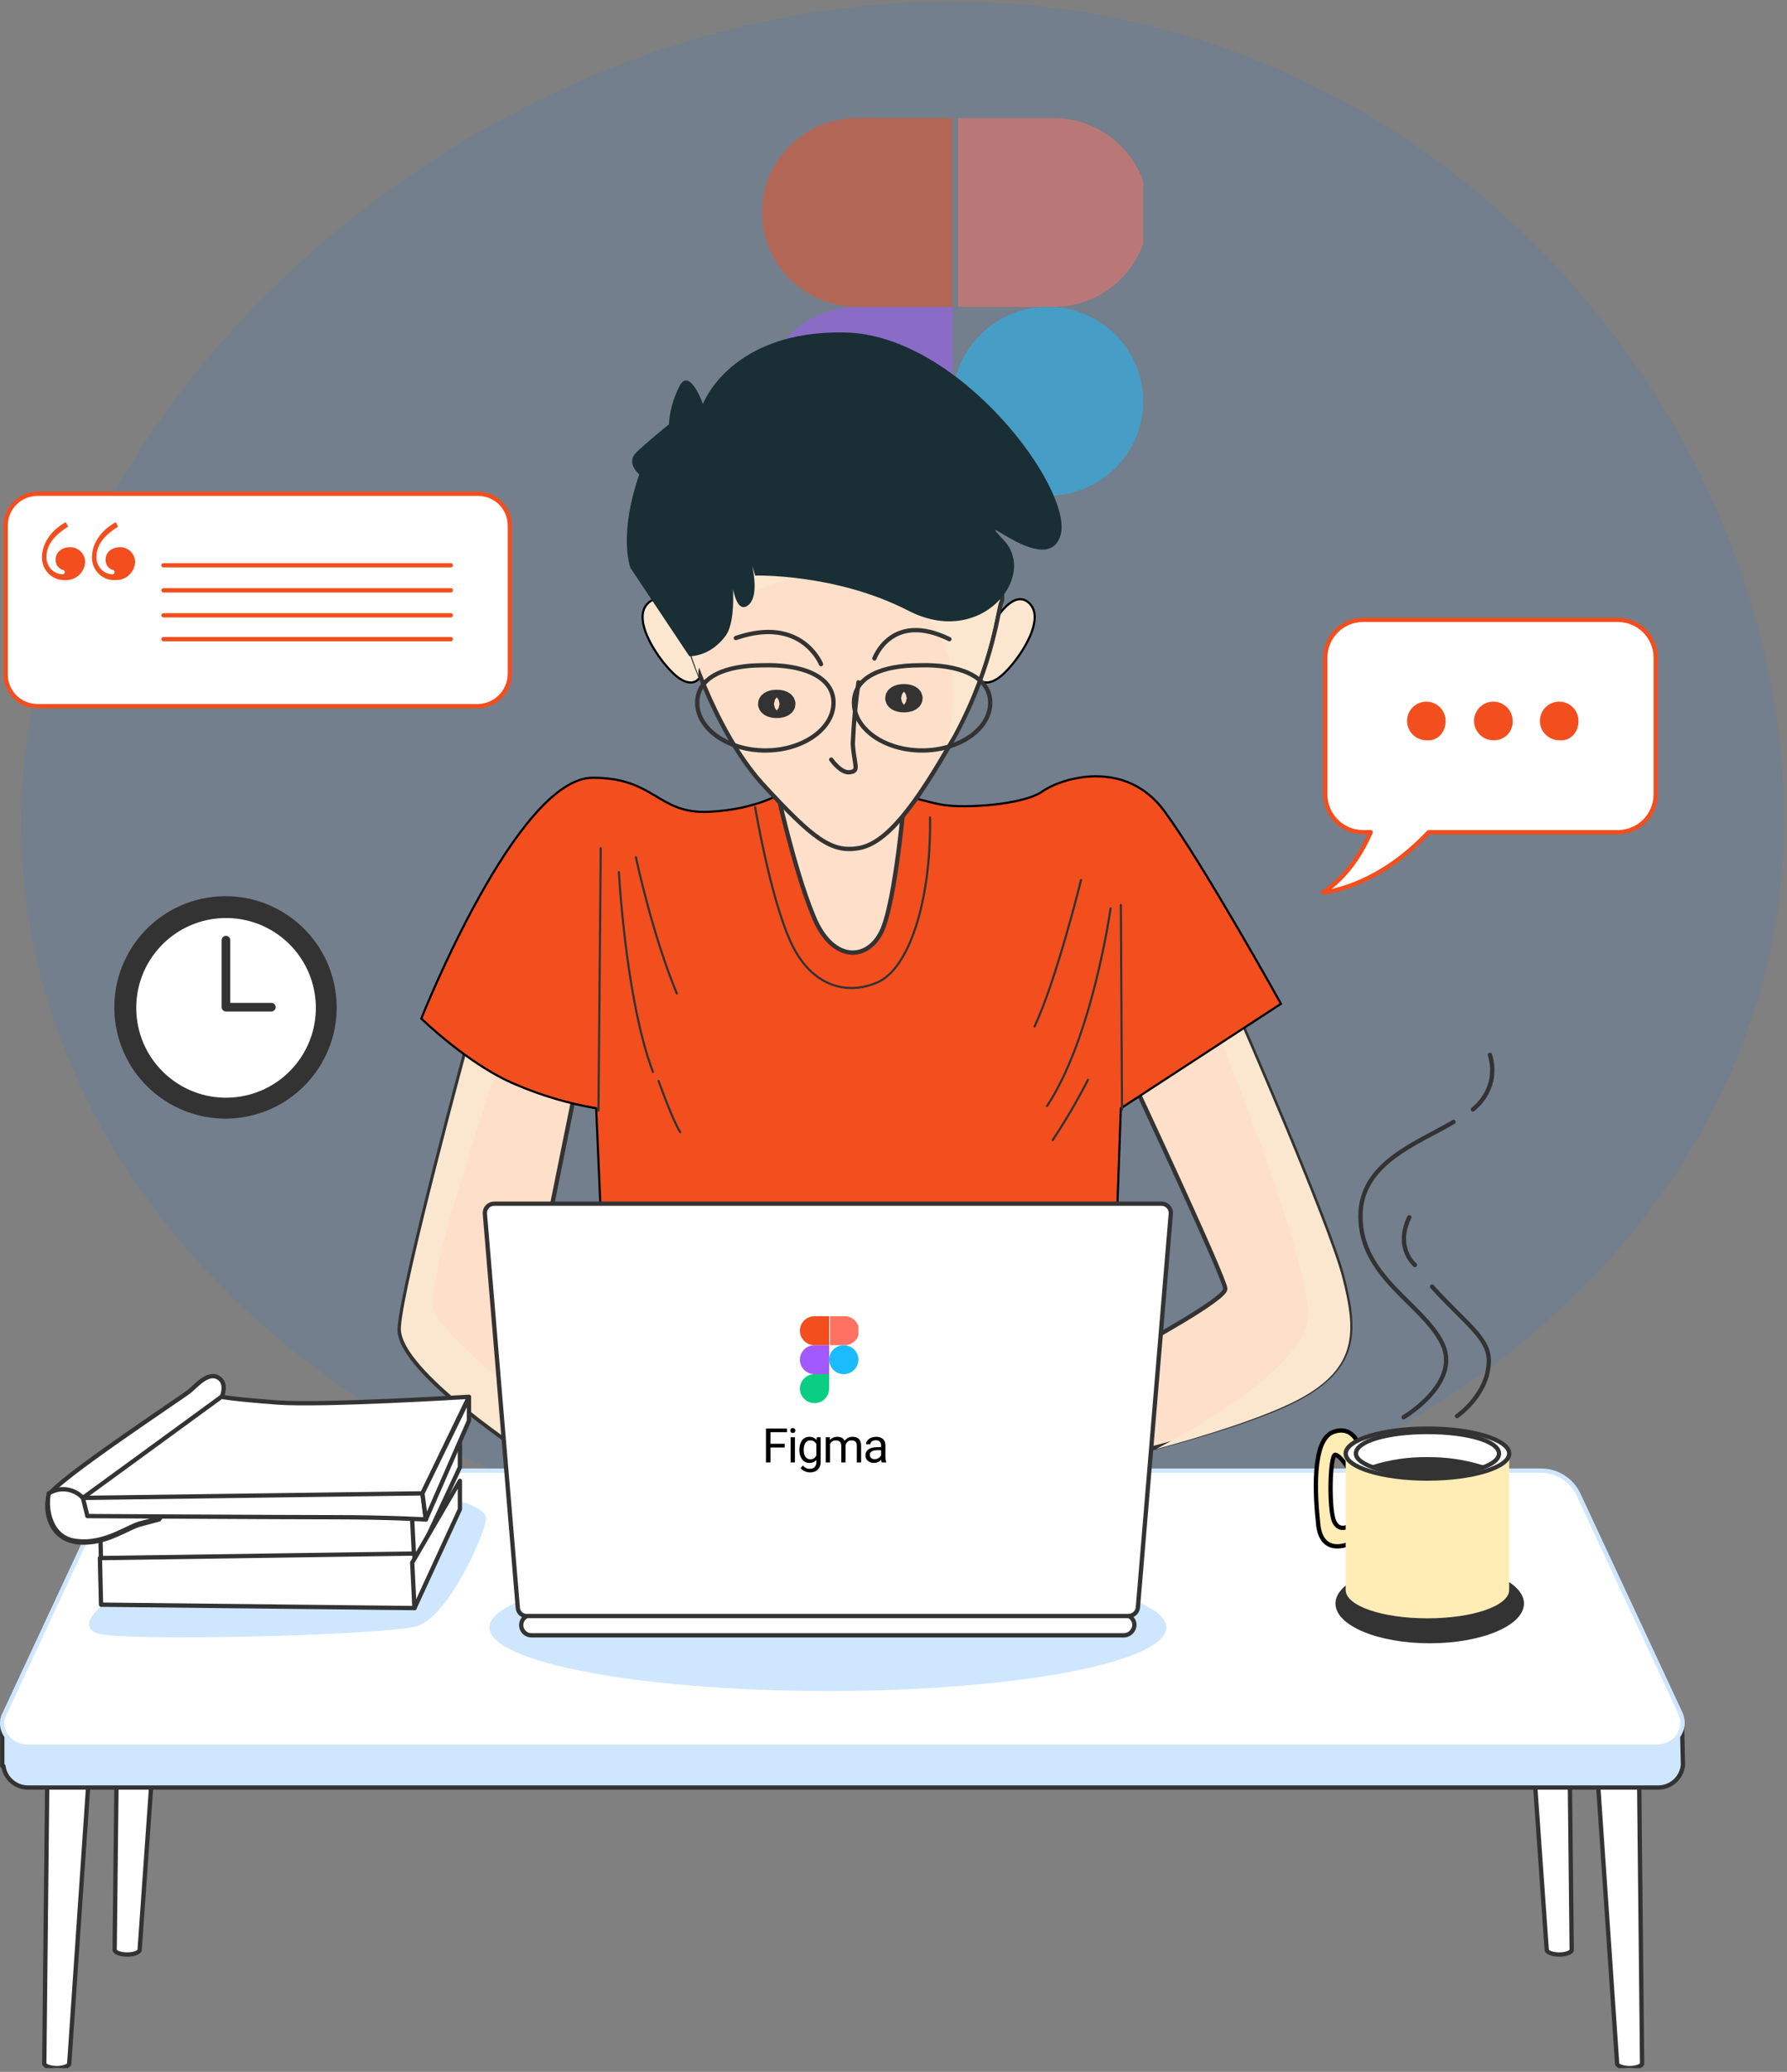 <svg width="333" height="386" viewBox="0 0 333 386" fill="none" xmlns="http://www.w3.org/2000/svg">
<rect x="0" y="0" width="333" height="386" fill="#808080" stroke="none"/>
<path d="M332.443 153.025C332.443 228.411 258.908 289.524 168.198 289.524C77.488 289.524 3.953 228.411 3.953 153.025C3.953 77.639 86.353 0.291 177.063 0.291C267.773 0.291 332.443 77.639 332.443 153.025Z" fill="#007FFF" fill-opacity="0.1"/>
<g clip-path="url(#clip0_352_77)">
<g opacity="0.5">
<g clip-path="url(#clip1_352_77)">
<path d="M159.753 127.525C169.553 127.525 177.507 119.646 177.507 109.938V92.35H159.753C149.953 92.35 142 100.229 142 109.938C142 119.646 149.953 127.525 159.753 127.525Z" fill="#0ACF83"/>
<path d="M142 74.762C142 65.054 149.953 57.175 159.753 57.175H177.507V92.35H159.753C149.953 92.35 142 84.471 142 74.762Z" fill="#A259FF"/>
<path d="M142 39.587C142 29.878 149.953 21.999 159.753 21.999H177.507V57.174H159.753C149.953 57.174 142 49.295 142 39.587Z" fill="#F24E1E"/>
<path d="M178.516 21.999H196.269C206.069 21.999 214.022 29.879 214.022 39.587C214.022 49.295 206.069 57.175 196.269 57.175H178.516V21.999Z" fill="#FF7262"/>
<path d="M213.03 74.762C213.03 84.471 205.077 92.35 195.277 92.35C185.477 92.35 177.523 84.471 177.523 74.762C177.523 65.054 185.477 57.175 195.277 57.175C205.077 57.175 213.03 65.054 213.03 74.762Z" fill="#1ABCFE"/>
</g>
</g>
<path d="M211.187 201.606C211.187 201.606 228.328 238.216 228.328 240.12C228.328 242.025 213.096 250.278 210.128 251.971C207.16 253.664 203.148 255.357 203.148 255.357L204.842 272.285C204.842 272.285 231.083 266.359 242.087 260.434C253.092 254.509 252.668 247.737 250.129 237.79C247.59 227.844 230.66 189.118 230.66 189.118L211.187 201.606Z" fill="#FEE0CA" stroke="#333333" stroke-width="0.802" stroke-miterlimit="10" stroke-linecap="round" stroke-linejoin="round"/>
<path d="M242.09 260.652C253.094 254.727 252.671 247.955 250.132 238.009C247.593 228.062 230.666 189.332 230.666 189.332L227.915 191.025L227.069 192.718C227.069 192.718 242.94 231.444 243.787 244.353C244.422 253.029 227.069 263.822 215.43 269.959C224.104 267.632 235.736 264.034 242.09 260.652Z" fill="#FBE7CF"/>
<path d="M87.39 193.564C87.39 193.564 74.905 239.486 74.482 247.527C74.059 255.568 99.241 271.651 100.299 272.497C101.357 273.344 98.818 244.564 98.818 244.564L107.282 202.663L87.39 193.564Z" fill="#FEE0CA" stroke="#333333" stroke-width="0.802" stroke-miterlimit="10" stroke-linecap="round" stroke-linejoin="round"/>
<path d="M100.303 263.187C92.896 256.839 82.104 247.951 80.834 244.142C78.929 238.428 93.319 197.162 93.319 197.162L93.107 195.892L87.606 193.353C87.606 193.353 75.12 239.275 74.697 247.315C74.273 255.356 99.456 271.44 100.514 272.286C100.728 272.922 100.519 268.689 100.303 263.187Z" fill="#FBE7CF"/>
<path d="M146.226 147.432C146.226 147.432 141.358 150.818 132.047 151.241C122.525 151.665 122.099 144.893 110.462 144.893C96.284 144.893 78.508 189.756 78.508 189.756C78.508 189.756 87.396 198.432 96.072 202.03C100.888 204.099 105.931 205.59 111.097 206.474L112.367 235.889H207.808L208.866 206.474L238.704 187.005C238.704 187.005 224.103 160.764 216.907 151.03C209.71 141.296 197.861 144.893 194.263 147.433C190.665 149.973 179.873 150.607 175.852 149.972C171.832 149.336 160.404 145.739 160.404 145.739C160.404 145.739 154.264 140.66 146.226 147.432Z" fill="#F24E1E" stroke="black" stroke-width="0.401" stroke-miterlimit="10"/>
<path d="M111.947 158.012L111.523 206.897" stroke="#333333" stroke-width="0.401" stroke-miterlimit="10" stroke-linecap="round" stroke-linejoin="round"/>
<path d="M115.328 162.457C115.328 162.457 116.598 186.37 121.676 199.702" stroke="#333333" stroke-width="0.401" stroke-miterlimit="10" stroke-linecap="round" stroke-linejoin="round"/>
<path d="M122.734 201.395C122.734 201.395 125.273 208.59 126.755 210.918" stroke="#333333" stroke-width="0.401" stroke-miterlimit="10" stroke-linecap="round" stroke-linejoin="round"/>
<path d="M118.504 159.706C118.504 159.706 121.467 173.884 126.125 185.1" stroke="#333333" stroke-width="0.401" stroke-miterlimit="10" stroke-linecap="round" stroke-linejoin="round"/>
<path d="M201.454 163.938C201.454 163.938 196.801 182.772 192.777 191.237" stroke="#333333" stroke-width="0.401" stroke-miterlimit="10" stroke-linecap="round" stroke-linejoin="round"/>
<path d="M209.079 206.686L208.867 168.594" stroke="#333333" stroke-width="0.401" stroke-miterlimit="10" stroke-linecap="round" stroke-linejoin="round"/>
<path d="M206.956 169.229C206.956 169.229 203.571 193.353 195.105 206.052" stroke="#333333" stroke-width="0.401" stroke-miterlimit="10" stroke-linecap="round" stroke-linejoin="round"/>
<path d="M202.73 201.183C200.755 205.042 198.564 208.786 196.168 212.399" stroke="#333333" stroke-width="0.401" stroke-miterlimit="10" stroke-linecap="round" stroke-linejoin="round"/>
<path d="M140.723 150.394C140.723 150.394 143.474 166.901 147.283 175.365C151.092 183.83 157.863 185.523 163.577 182.986C169.291 180.45 173.525 168.173 173.311 152.302" stroke="#333333" stroke-width="0.401" stroke-miterlimit="10" stroke-linecap="round" stroke-linejoin="round"/>
<path d="M127.175 115.689C127.175 115.689 123.578 109.341 120.615 112.515C117.652 115.688 122.942 123.307 125.906 125.847C128.87 128.386 130.985 126.905 130.773 124.154C130.352 121.615 127.175 115.689 127.175 115.689Z" fill="#FBE7CF" stroke="black" stroke-width="0.401" stroke-miterlimit="10"/>
<path d="M185.378 115.689C185.378 115.689 188.976 109.341 191.938 112.515C194.901 115.688 189.612 123.307 186.647 125.847C183.683 128.386 181.568 126.905 181.78 124.154C182.201 121.615 185.378 115.689 185.378 115.689Z" fill="#FBE7CF" stroke="black" stroke-width="0.401" stroke-miterlimit="10"/>
<path d="M144.531 146.162C144.531 146.162 147.918 161.822 151.511 170.498C154.897 179.174 161.459 179.174 164.208 173.673C166.957 168.171 168.652 147.22 168.652 147.22C168.652 147.22 150.46 149.548 144.531 146.162Z" fill="#FEE0CA" stroke="#333333" stroke-width="0.802" stroke-miterlimit="10" stroke-linecap="round" stroke-linejoin="round"/>
<path d="M127.601 117.805C127.601 117.805 132.68 135.581 141.991 145.95C151.514 156.319 154.9 158.859 159.978 158.013C165.056 157.166 170.347 150.606 177.965 137.063C185.372 123.307 186.007 112.938 186.642 112.092C187.277 111.034 185.161 91.777 174.367 83.523C163.574 75.27 151.724 71.672 141.143 80.56C130.561 89.659 124.007 104.473 127.601 117.805Z" fill="#FEE0CA" stroke="#333333" stroke-width="0.802" stroke-miterlimit="10" stroke-linecap="round" stroke-linejoin="round"/>
<path d="M174.157 83.524C163.364 75.27 151.513 71.673 140.932 80.561C130.563 89.661 124.005 104.474 127.389 117.806C127.389 117.806 128.447 121.193 130.14 125.848C130.092 125.275 130.164 124.699 130.352 124.155C132.678 116.96 139.451 102.782 162.306 109.13C180.505 114.209 178.178 130.292 176.484 138.757C176.907 138.123 177.119 137.699 177.542 137.064C184.948 123.309 185.584 112.94 186.218 112.094C187.065 111.033 184.947 91.776 174.157 83.524Z" fill="#FBE7CF"/>
<path d="M159.977 127.116C159.426 130.904 159.073 134.718 158.918 138.543C159.13 142.352 160.188 143.622 158.496 143.838C156.803 144.261 154.898 141.511 154.898 141.511" stroke="#333333" stroke-width="0.802" stroke-miterlimit="10" stroke-linecap="round" stroke-linejoin="round"/>
<path d="M152.993 123.73C152.993 123.73 149.395 114.63 137.121 118.863" stroke="#333333" stroke-width="0.802" stroke-miterlimit="10" stroke-linecap="round" stroke-linejoin="round"/>
<path d="M162.941 122.672C162.941 122.672 166.116 113.784 176.908 119.075" stroke="#333333" stroke-width="0.802" stroke-miterlimit="10" stroke-linecap="round" stroke-linejoin="round"/>
<path d="M155.321 130.925C155.321 135.792 149.607 139.813 142.624 139.813C135.64 139.813 129.93 135.792 129.93 130.925C129.93 126.058 135.221 123.945 142.204 123.945C149.184 123.729 155.321 125.846 155.321 130.925Z" stroke="#333333" stroke-width="0.802" stroke-miterlimit="10" stroke-linecap="round" stroke-linejoin="round"/>
<path d="M184.524 130.925C184.524 135.792 178.81 139.813 171.827 139.813C164.843 139.813 159.133 135.792 159.133 130.925C159.133 126.058 164.424 123.945 171.407 123.945C178.387 123.729 184.524 125.846 184.524 130.925Z" stroke="#333333" stroke-width="0.802" stroke-miterlimit="10" stroke-linecap="round" stroke-linejoin="round"/>
<path d="M22.213 285.195L21.367 363.283C21.367 363.706 22.425 364.129 23.694 364.129C24.964 364.129 26.02 363.705 26.02 363.283L31.528 285.195H22.213Z" fill="white" stroke="#333333" stroke-width="0.802" stroke-miterlimit="10" stroke-linecap="round" stroke-linejoin="round"/>
<path d="M9.1 303.606L8.25 384.444C8.25 384.868 9.308 385.291 10.576 385.291C11.847 385.291 12.903 384.867 12.903 384.444L18.405 303.818L9.1 303.606Z" fill="white" stroke="#333333" stroke-width="0.802" stroke-miterlimit="10" stroke-linecap="round" stroke-linejoin="round"/>
<path d="M292.033 285.195L292.879 363.283C292.879 363.706 291.821 364.129 290.553 364.129C289.283 364.129 288.226 363.705 288.226 363.283L282.719 285.195H292.033Z" fill="white" stroke="#333333" stroke-width="0.802" stroke-miterlimit="10" stroke-linecap="round" stroke-linejoin="round"/>
<path d="M305.152 303.606L305.999 384.444C305.999 384.868 304.94 385.291 303.672 385.291C302.403 385.291 301.345 384.867 301.345 384.444L295.844 303.818L305.152 303.606Z" fill="white" stroke="#333333" stroke-width="0.802" stroke-miterlimit="10" stroke-linecap="round" stroke-linejoin="round"/>
<path d="M313.401 319.901L307.687 314.606L294.356 285.615C293.738 284.285 292.753 283.16 291.516 282.372C290.279 281.585 288.842 281.168 287.376 281.171H26.87C25.404 281.168 23.968 281.585 22.731 282.372C21.494 283.16 20.508 284.285 19.891 285.615L3.173 321.802L0.422 320.744V328.997H0.634C0.78 330.122 1.335 331.153 2.194 331.895C3.052 332.636 4.153 333.036 5.287 333.018H308.959C310.125 333.029 311.252 332.598 312.115 331.814C312.978 331.029 313.512 329.947 313.612 328.785L313.401 319.901Z" fill="#CFE6FF" stroke="#333333" stroke-width="0.802" stroke-miterlimit="10" stroke-linecap="round" stroke-linejoin="round"/>
<path d="M308.744 325.404H5.078C1.692 325.404 -0.636 322.018 0.845 319.267L19.89 278.424C20.508 277.094 21.494 275.969 22.73 275.182C23.967 274.394 25.404 273.977 26.87 273.981H287.164C288.63 273.977 290.067 274.394 291.304 275.182C292.54 275.969 293.526 277.094 294.144 278.424L313.189 319.267C314.464 322.229 312.138 325.404 308.744 325.404Z" fill="white" stroke="#CFE6FF" stroke-width="0.802" stroke-miterlimit="10" stroke-linecap="round" stroke-linejoin="round"/>
<path d="M20.521 297.892C20.521 297.892 13.749 302.545 17.982 304.24C22.214 305.936 71.732 304.664 77.657 302.97C83.583 301.277 90.567 285.406 90.567 282.867C90.567 280.328 81.89 278.423 78.716 278.214C75.541 278.005 33.429 280.54 33.429 280.54L20.521 297.892Z" fill="#CFE6FF"/>
<path d="M266.424 306.145C276.124 306.145 283.988 302.829 283.988 298.739C283.988 294.648 276.124 291.332 266.424 291.332C256.723 291.332 248.859 294.648 248.859 298.739C248.859 302.829 256.723 306.145 266.424 306.145Z" fill="#333333"/>
<path d="M154.265 315.034C189.094 315.034 217.328 309.728 217.328 303.183C217.328 296.638 189.094 291.332 154.265 291.332C119.437 291.332 91.203 296.638 91.203 303.183C91.203 309.728 119.437 315.034 154.265 315.034Z" fill="#CFE6FF"/>
<path d="M253.51 269.959C253.51 269.959 252.451 265.306 248.431 266.785C244.41 268.263 245.045 278.635 245.68 284.349C246.526 290.063 251.605 287.523 251.605 287.523V284.137C251.605 284.137 249.701 285.618 248.642 283.503C247.584 281.387 247.796 270.805 248.854 271.017C249.912 271.229 251.817 274.403 251.817 274.403C251.817 274.403 252.451 273.98 253.51 269.959Z" fill="#FFEDB5" stroke="black" stroke-width="0.802" stroke-miterlimit="10"/>
<path d="M250.758 270.805V296.2C250.758 299.162 257.53 301.495 265.994 301.495C274.459 301.495 281.23 299.168 281.23 296.2V270.805H250.758Z" fill="#FFEDB5"/>
<path d="M281.238 270.803C281.238 273.342 274.466 275.456 266.002 275.456C257.537 275.456 250.766 273.34 250.766 270.803C250.766 268.266 257.537 266.15 266.002 266.15C274.466 266.15 281.238 268.266 281.238 270.803Z" fill="white" stroke="#333333" stroke-width="0.802" stroke-miterlimit="10" stroke-linecap="round" stroke-linejoin="round"/>
<path d="M279.332 270.805C279.332 273.132 273.407 274.826 266 274.826C258.593 274.826 252.668 272.922 252.668 270.805C252.668 268.479 258.593 266.785 266 266.785C273.406 266.785 279.332 268.477 279.332 270.805Z" fill="white" stroke="#333333" stroke-width="0.802" stroke-miterlimit="10" stroke-linecap="round" stroke-linejoin="round"/>
<path d="M255.84 273.345C259.129 274.36 262.556 274.86 265.998 274.826C269.441 274.877 272.871 274.377 276.156 273.345C272.867 272.329 269.44 271.829 265.998 271.864C262.555 271.812 259.125 272.312 255.84 273.345Z" fill="#333333" stroke="#333333" stroke-width="0.802" stroke-miterlimit="10" stroke-linecap="round" stroke-linejoin="round"/>
<path d="M18.617 282.444L18.829 290.909L77.233 291.543V281.598L18.617 282.444Z" fill="white" stroke="#333333" stroke-width="0.802" stroke-miterlimit="10" stroke-linecap="round" stroke-linejoin="round"/>
<path d="M77.238 291.545L85.702 273.346V267.843L76.812 283.291L77.238 291.545Z" fill="white" stroke="#333333" stroke-width="0.802" stroke-miterlimit="10" stroke-linecap="round" stroke-linejoin="round"/>
<path d="M18.617 290.274L18.829 298.951L77.233 299.585V289.428L18.617 290.274Z" fill="white" stroke="#333333" stroke-width="0.802" stroke-miterlimit="10" stroke-linecap="round" stroke-linejoin="round"/>
<path d="M77.238 299.586L85.702 281.175V275.884L76.812 291.12L77.238 299.586Z" fill="white" stroke="#333333" stroke-width="0.802" stroke-miterlimit="10" stroke-linecap="round" stroke-linejoin="round"/>
<path d="M41.266 260.436C41.266 260.436 42.536 257.685 40.631 256.627C38.726 255.569 36.61 258.108 35.341 259.166C34.072 260.224 9.947 276.094 9.1 278.635C8.254 281.177 9.1 286.677 14.39 287.311C19.68 287.946 24.125 284.349 26.453 283.925C28.779 283.291 29.627 283.079 29.627 283.079L45.71 261.494L41.266 260.436Z" fill="white" stroke="#333333" stroke-width="0.802" stroke-miterlimit="10" stroke-linecap="round" stroke-linejoin="round"/>
<path d="M14.388 287.102C19.679 287.736 24.123 284.139 26.451 283.716C28.777 283.081 29.625 282.869 29.625 282.869L30.26 282.023L15.236 278.848C14.43 278.074 13.388 277.591 12.276 277.476C11.164 277.361 10.046 277.62 9.098 278.214C8.46 280.963 9.31 286.678 14.388 287.102Z" fill="white" stroke="#333333" stroke-width="0.802" stroke-miterlimit="10" stroke-linecap="round" stroke-linejoin="round"/>
<path d="M15.445 279.059H60.52C74.487 279.059 78.719 278.212 78.719 278.212L87.396 260.224C87.396 260.224 60.097 261.917 51.632 261.283C43.168 260.648 41.263 260.224 41.263 260.224L15.445 279.059Z" fill="white" stroke="#333333" stroke-width="0.802" stroke-miterlimit="10" stroke-linecap="round" stroke-linejoin="round"/>
<path d="M15.445 279.059L16.292 282.445C16.292 282.445 52.901 282.657 62.421 282.657C72.155 282.657 79.348 283.08 79.348 283.08L78.714 278.213L15.445 279.059Z" fill="white" stroke="#333333" stroke-width="0.802" stroke-miterlimit="10" stroke-linecap="round" stroke-linejoin="round"/>
<path d="M79.353 283.08L87.393 264.669V260.436L78.719 278.212L79.353 283.08Z" fill="white" stroke="#333333" stroke-width="0.802" stroke-miterlimit="10" stroke-linecap="round" stroke-linejoin="round"/>
<path d="M209.499 304.664H99.029C98.779 304.665 98.531 304.617 98.299 304.522C98.068 304.426 97.858 304.286 97.68 304.109C97.503 303.932 97.363 303.721 97.268 303.49C97.172 303.258 97.124 303.01 97.125 302.76C97.124 302.509 97.172 302.261 97.268 302.03C97.363 301.798 97.503 301.588 97.68 301.411C97.858 301.234 98.068 301.093 98.299 300.998C98.531 300.903 98.779 300.854 99.029 300.855H209.494C209.745 300.854 209.993 300.903 210.224 300.998C210.456 301.093 210.666 301.234 210.843 301.411C211.02 301.588 211.16 301.798 211.256 302.03C211.351 302.261 211.4 302.509 211.399 302.76C211.37 303.255 211.16 303.722 210.81 304.073C210.46 304.423 209.994 304.634 209.499 304.664Z" fill="white" stroke="#333333" stroke-width="0.802" stroke-miterlimit="10" stroke-linecap="round" stroke-linejoin="round"/>
<path d="M210.341 301.067H98.187C97.768 301.083 97.36 300.939 97.045 300.664C96.73 300.388 96.532 300.002 96.493 299.586L90.357 226.154C90.332 225.915 90.358 225.675 90.431 225.447C90.505 225.219 90.625 225.008 90.784 224.829C90.944 224.65 91.138 224.506 91.356 224.406C91.574 224.307 91.81 224.253 92.049 224.249H216.478C216.717 224.253 216.954 224.307 217.171 224.406C217.389 224.506 217.584 224.65 217.743 224.829C217.902 225.008 218.022 225.219 218.096 225.447C218.17 225.675 218.195 225.915 218.171 226.154L212.033 299.585C211.962 299.988 211.756 300.354 211.448 300.624C211.14 300.893 210.749 301.05 210.341 301.067Z" fill="white" stroke="#333333" stroke-width="0.802" stroke-miterlimit="10" stroke-linecap="round" stroke-linejoin="round"/>
<path d="M143.572 266.135V272.458H142.734V266.135H143.572ZM146.221 268.979V269.665H143.39V268.979H146.221ZM146.651 266.135V266.821H143.39V266.135H146.651ZM148.134 267.759V272.458H147.326V267.759H148.134ZM147.265 266.513C147.265 266.383 147.304 266.273 147.383 266.183C147.464 266.093 147.582 266.048 147.739 266.048C147.892 266.048 148.009 266.093 148.09 266.183C148.174 266.273 148.216 266.383 148.216 266.513C148.216 266.637 148.174 266.745 148.09 266.834C148.009 266.921 147.892 266.965 147.739 266.965C147.582 266.965 147.464 266.921 147.383 266.834C147.304 266.745 147.265 266.637 147.265 266.513ZM152.201 267.759H152.93V272.358C152.93 272.772 152.846 273.125 152.678 273.417C152.511 273.71 152.276 273.931 151.975 274.082C151.677 274.235 151.332 274.312 150.941 274.312C150.779 274.312 150.588 274.286 150.368 274.234C150.151 274.184 149.937 274.099 149.726 273.977C149.517 273.859 149.342 273.698 149.2 273.495L149.621 273.018C149.818 273.255 150.024 273.42 150.238 273.513C150.455 273.605 150.669 273.652 150.881 273.652C151.135 273.652 151.355 273.604 151.541 273.508C151.726 273.413 151.869 273.271 151.971 273.083C152.075 272.898 152.127 272.669 152.127 272.397V268.793L152.201 267.759ZM148.966 270.161V270.069C148.966 269.71 149.008 269.385 149.092 269.092C149.178 268.797 149.302 268.544 149.461 268.332C149.623 268.121 149.818 267.959 150.047 267.846C150.276 267.73 150.533 267.672 150.82 267.672C151.115 267.672 151.373 267.724 151.593 267.829C151.816 267.93 152.004 268.079 152.157 268.276C152.314 268.47 152.437 268.704 152.526 268.979C152.616 269.254 152.678 269.566 152.713 269.913V270.313C152.681 270.657 152.619 270.967 152.526 271.242C152.437 271.517 152.314 271.751 152.157 271.945C152.004 272.139 151.816 272.288 151.593 272.393C151.37 272.494 151.109 272.544 150.811 272.544C150.53 272.544 150.276 272.485 150.047 272.366C149.821 272.248 149.627 272.081 149.465 271.867C149.303 271.653 149.178 271.401 149.092 271.112C149.008 270.819 148.966 270.502 148.966 270.161ZM149.769 270.069V270.161C149.769 270.395 149.792 270.615 149.839 270.821C149.888 271.026 149.962 271.207 150.06 271.363C150.161 271.52 150.29 271.643 150.446 271.732C150.603 271.819 150.79 271.863 151.007 271.863C151.273 271.863 151.493 271.806 151.667 271.693C151.84 271.58 151.978 271.431 152.079 271.246C152.183 271.061 152.264 270.86 152.322 270.643V269.596C152.291 269.437 152.241 269.283 152.175 269.136C152.111 268.985 152.027 268.852 151.923 268.736C151.822 268.618 151.696 268.523 151.545 268.454C151.395 268.384 151.218 268.35 151.015 268.35C150.795 268.35 150.606 268.396 150.446 268.489C150.29 268.578 150.161 268.703 150.06 268.862C149.962 269.018 149.888 269.201 149.839 269.409C149.792 269.615 149.769 269.835 149.769 270.069ZM154.683 268.693V272.458H153.875V267.759H154.639L154.683 268.693ZM154.518 269.93L154.144 269.917C154.147 269.596 154.189 269.299 154.27 269.027C154.351 268.752 154.471 268.513 154.631 268.311C154.79 268.108 154.988 267.952 155.226 267.842C155.463 267.729 155.738 267.672 156.051 267.672C156.271 267.672 156.473 267.704 156.659 267.768C156.844 267.829 157.004 267.926 157.141 268.059C157.277 268.192 157.382 268.363 157.458 268.571C157.533 268.78 157.57 269.031 157.57 269.327V272.458H156.767V269.366C156.767 269.12 156.725 268.923 156.641 268.775C156.56 268.628 156.444 268.521 156.294 268.454C156.143 268.384 155.967 268.35 155.764 268.35C155.527 268.35 155.328 268.392 155.169 268.476C155.01 268.56 154.882 268.675 154.787 268.823C154.691 268.971 154.622 269.14 154.579 269.331C154.538 269.519 154.518 269.719 154.518 269.93ZM157.562 269.487L157.023 269.652C157.026 269.395 157.068 269.147 157.149 268.91C157.233 268.673 157.353 268.461 157.51 268.276C157.669 268.091 157.864 267.944 158.096 267.837C158.327 267.727 158.592 267.672 158.89 267.672C159.142 267.672 159.365 267.706 159.559 267.772C159.756 267.839 159.921 267.942 160.054 268.081C160.19 268.217 160.293 268.392 160.363 268.606C160.432 268.82 160.467 269.075 160.467 269.37V272.458H159.659V269.362C159.659 269.098 159.617 268.894 159.533 268.749C159.452 268.602 159.336 268.499 159.186 268.441C159.038 268.38 158.862 268.35 158.656 268.35C158.479 268.35 158.323 268.38 158.187 268.441C158.051 268.502 157.937 268.586 157.844 268.693C157.751 268.797 157.68 268.917 157.631 269.053C157.585 269.189 157.562 269.334 157.562 269.487ZM164.186 271.654V269.236C164.186 269.05 164.149 268.89 164.073 268.754C164.001 268.615 163.891 268.508 163.743 268.432C163.596 268.357 163.413 268.319 163.196 268.319C162.994 268.319 162.816 268.354 162.662 268.424C162.512 268.493 162.393 268.584 162.306 268.697C162.222 268.81 162.18 268.932 162.18 269.062H161.377C161.377 268.894 161.42 268.728 161.507 268.563C161.594 268.398 161.718 268.248 161.88 268.115C162.045 267.979 162.242 267.872 162.471 267.794C162.703 267.713 162.96 267.672 163.244 267.672C163.586 267.672 163.887 267.73 164.147 267.846C164.411 267.962 164.616 268.137 164.764 268.371C164.914 268.603 164.99 268.894 164.99 269.244V271.433C164.99 271.589 165.003 271.756 165.029 271.932C165.058 272.109 165.1 272.261 165.155 272.388V272.458H164.317C164.276 272.365 164.244 272.242 164.221 272.089C164.198 271.932 164.186 271.787 164.186 271.654ZM164.325 269.609L164.334 270.174H163.522C163.293 270.174 163.089 270.192 162.91 270.23C162.73 270.265 162.58 270.318 162.458 270.391C162.336 270.463 162.244 270.554 162.18 270.664C162.116 270.771 162.085 270.897 162.085 271.042C162.085 271.19 162.118 271.324 162.184 271.446C162.251 271.567 162.351 271.664 162.484 271.737C162.62 271.806 162.787 271.841 162.983 271.841C163.23 271.841 163.447 271.789 163.635 271.685C163.823 271.58 163.972 271.453 164.082 271.303C164.195 271.152 164.256 271.006 164.264 270.864L164.608 271.25C164.587 271.372 164.532 271.507 164.442 271.654C164.353 271.802 164.233 271.944 164.082 272.08C163.934 272.213 163.758 272.324 163.552 272.414C163.35 272.501 163.121 272.544 162.866 272.544C162.548 272.544 162.268 272.482 162.028 272.358C161.791 272.233 161.605 272.067 161.472 271.858C161.342 271.647 161.277 271.411 161.277 271.151C161.277 270.899 161.326 270.677 161.425 270.486C161.523 270.292 161.665 270.132 161.85 270.004C162.035 269.874 162.258 269.775 162.519 269.709C162.779 269.642 163.07 269.609 163.392 269.609H164.325Z" fill="black"/>
<path d="M274.469 206.685C276.161 205.351 277.353 203.485 277.854 201.39C278.212 199.777 278.139 198.098 277.642 196.523" stroke="#333333" stroke-width="0.802" stroke-miterlimit="10" stroke-linecap="round" stroke-linejoin="round"/>
<path d="M261.557 264.033C261.557 264.033 272.349 257.684 268.752 250.277C265.155 242.87 253.516 238.003 253.516 226.576C253.516 216.628 264.096 213.032 270.868 209.011" stroke="#333333" stroke-width="0.802" stroke-miterlimit="10" stroke-linecap="round" stroke-linejoin="round"/>
<path d="M271.507 263.822C271.507 263.822 277.432 259.801 277.432 253.453C277.432 249.22 272.989 246.473 266.852 239.697" stroke="#333333" stroke-width="0.802" stroke-miterlimit="10" stroke-linecap="round" stroke-linejoin="round"/>
<path d="M263.673 235.676C263.673 235.676 259.864 232.502 262.615 226.788" stroke="#333333" stroke-width="0.802" stroke-miterlimit="10" stroke-linecap="round" stroke-linejoin="round"/>
<path d="M140.723 107.225C140.723 107.225 155.748 106.801 169.292 113.785C182.835 120.768 193.416 107.436 187.068 100.665C180.72 93.893 195.321 108.071 197.649 99.606C199.976 91.142 178.814 62.361 157.441 61.939C136.067 61.516 130.988 75.27 130.988 75.27C130.988 75.27 128.449 68.075 126.545 72.096C125.444 74.27 124.796 76.644 124.64 79.075C124.64 79.075 120.408 82.462 118.503 84.37C116.599 86.279 119.138 88.391 119.138 88.391C119.138 88.391 115.328 98.339 117.445 105.744L128.448 122.25C128.448 122.25 132.258 122.462 135.22 118.441C137.971 114.632 135.856 102.569 135.856 102.569C135.856 102.569 136.067 115.478 139.453 112.727C142.838 109.976 137.759 97.279 137.759 97.279L140.723 107.225Z" fill="#1A2E35"/>
<path d="M144.743 131.771C145.561 131.771 146.224 131.487 146.224 131.137C146.224 130.786 145.561 130.502 144.743 130.502C143.925 130.502 143.262 130.786 143.262 131.137C143.262 131.487 143.925 131.771 144.743 131.771Z" stroke="#333333" stroke-width="4.011" stroke-miterlimit="10" stroke-linecap="round" stroke-linejoin="round"/>
<path d="M168.442 130.713C169.26 130.713 169.923 130.429 169.923 130.078C169.923 129.728 169.26 129.444 168.442 129.444C167.624 129.444 166.961 129.728 166.961 130.078C166.961 130.429 167.624 130.713 168.442 130.713Z" stroke="#333333" stroke-width="4.011" stroke-miterlimit="10" stroke-linecap="round" stroke-linejoin="round"/>
<path d="M89.082 131.56H6.98C6.202 131.561 5.43 131.409 4.711 131.112C3.991 130.814 3.338 130.378 2.787 129.828C2.237 129.277 1.8 128.623 1.503 127.904C1.206 127.184 1.053 126.413 1.055 125.635V97.913C1.053 97.134 1.206 96.363 1.503 95.644C1.8 94.924 2.237 94.27 2.787 93.72C3.338 93.169 3.991 92.733 4.711 92.436C5.43 92.138 6.202 91.986 6.98 91.988H89.088C89.867 91.986 90.638 92.138 91.358 92.436C92.077 92.733 92.731 93.169 93.281 93.72C93.832 94.27 94.268 94.924 94.566 95.644C94.863 96.363 95.015 97.134 95.014 97.913V125.635C94.98 127.197 94.345 128.686 93.239 129.79C92.134 130.894 90.644 131.528 89.082 131.56Z" fill="white" stroke="#F24E1E" stroke-width="0.802" stroke-miterlimit="10" stroke-linecap="round" stroke-linejoin="round"/>
<path d="M12.269 97.278L12.692 98.125C10.576 99.394 8.671 101.299 8.671 103.626C8.638 104.044 8.688 104.465 8.82 104.863C8.952 105.261 9.162 105.629 9.438 105.945C9.714 106.26 10.051 106.517 10.428 106.701C10.805 106.884 11.215 106.99 11.634 107.013C11.691 107.015 11.748 107.006 11.802 106.986C11.855 106.966 11.904 106.935 11.945 106.895C11.987 106.856 12.02 106.808 12.042 106.756C12.064 106.703 12.076 106.647 12.076 106.589C12.076 106.532 12.064 106.476 12.042 106.423C12.02 106.371 11.987 106.323 11.945 106.284C11.904 106.244 11.855 106.213 11.802 106.193C11.748 106.173 11.691 106.164 11.634 106.166C11.246 106.027 10.913 105.767 10.684 105.424C10.456 105.081 10.344 104.673 10.365 104.262C10.365 102.781 11.634 101.935 13.116 101.935C13.841 101.948 14.533 102.242 15.046 102.755C15.56 103.268 15.854 103.961 15.867 104.686C15.829 105.609 15.432 106.48 14.759 107.113C14.087 107.747 13.193 108.091 12.269 108.072C11.694 108.11 11.116 108.028 10.574 107.832C10.032 107.635 9.536 107.328 9.118 106.93C8.701 106.532 8.37 106.052 8.147 105.52C7.925 104.988 7.815 104.415 7.825 103.838C7.825 100.875 9.943 98.548 12.269 97.278ZM21.58 97.278L22.004 98.125C19.887 99.394 17.983 101.299 17.983 103.626C17.949 104.044 18 104.465 18.132 104.863C18.263 105.261 18.474 105.629 18.75 105.945C19.026 106.26 19.362 106.517 19.74 106.701C20.117 106.884 20.527 106.99 20.946 107.013C21.055 107.008 21.158 106.961 21.233 106.882C21.309 106.804 21.351 106.699 21.351 106.589C21.351 106.48 21.309 106.375 21.233 106.297C21.158 106.218 21.055 106.171 20.946 106.166C20.557 106.027 20.224 105.767 19.995 105.424C19.767 105.081 19.654 104.674 19.676 104.262C19.676 102.781 20.946 101.935 22.427 101.935C23.152 101.948 23.844 102.242 24.357 102.755C24.87 103.268 25.165 103.961 25.177 104.686C25.14 105.609 24.742 106.48 24.07 107.113C23.397 107.747 22.504 108.091 21.58 108.072C21.005 108.11 20.428 108.028 19.886 107.831C19.343 107.635 18.848 107.328 18.43 106.93C18.013 106.533 17.682 106.053 17.459 105.521C17.237 104.989 17.127 104.416 17.137 103.84C17.137 100.875 19.249 98.545 21.583 97.278H21.58Z" fill="#F24E1E"/>
<path d="M30.469 105.319H84.008" stroke="#F24E1E" stroke-width="0.802" stroke-miterlimit="10" stroke-linecap="round" stroke-linejoin="round"/>
<path d="M30.469 109.975H84.008" stroke="#F24E1E" stroke-width="0.802" stroke-miterlimit="10" stroke-linecap="round" stroke-linejoin="round"/>
<path d="M30.469 114.631H84.008" stroke="#F24E1E" stroke-width="0.802" stroke-miterlimit="10" stroke-linecap="round" stroke-linejoin="round"/>
<path d="M30.469 119.075H84.008" stroke="#F24E1E" stroke-width="0.802" stroke-miterlimit="10" stroke-linecap="round" stroke-linejoin="round"/>
<path d="M45.291 207.731C56.364 205.923 63.876 195.481 62.068 184.408C60.261 173.335 49.819 165.823 38.745 167.631C27.672 169.439 20.161 179.881 21.968 190.954C23.776 202.027 34.218 209.538 45.291 207.731Z" fill="#333333" stroke="#333333" stroke-width="0.802" stroke-miterlimit="10" stroke-linecap="round" stroke-linejoin="round"/>
<path d="M54.996 199.078C61.244 191.969 60.545 181.14 53.436 174.892C46.327 168.644 35.498 169.343 29.25 176.452C23.003 183.562 23.701 194.39 30.81 200.638C37.92 206.886 48.748 206.187 54.996 199.078Z" fill="white" stroke="#333333" stroke-width="0.802" stroke-miterlimit="10" stroke-linecap="round" stroke-linejoin="round"/>
<path d="M42.105 175.153V187.639H50.57" stroke="#333333" stroke-width="1.604" stroke-miterlimit="10" stroke-linecap="round" stroke-linejoin="round"/>
<path d="M301.553 115.477H253.938C252.093 115.495 250.327 116.235 249.022 117.541C247.717 118.846 246.976 120.611 246.959 122.457V148.063C246.976 149.909 247.717 151.674 249.022 152.979C250.327 154.285 252.093 155.025 253.938 155.043H255.419C253.938 158.429 251.187 163.296 246.531 166.258C246.531 166.258 256.266 165.623 266.212 155.043H301.553C303.398 155.025 305.164 154.285 306.469 152.979C307.774 151.674 308.515 149.909 308.532 148.063V122.457C308.515 120.611 307.774 118.846 306.469 117.541C305.163 116.236 303.398 115.495 301.553 115.477Z" fill="white" stroke="#F24E1E" stroke-width="0.802" stroke-miterlimit="10" stroke-linecap="round" stroke-linejoin="round"/>
<path d="M269.39 134.311C269.39 133.6 269.179 132.904 268.784 132.312C268.388 131.721 267.827 131.26 267.169 130.988C266.512 130.715 265.789 130.644 265.091 130.783C264.393 130.922 263.752 131.264 263.249 131.767C262.746 132.27 262.403 132.911 262.264 133.609C262.126 134.307 262.197 135.03 262.469 135.688C262.741 136.345 263.202 136.907 263.794 137.302C264.386 137.697 265.081 137.908 265.793 137.908C267.906 138.12 269.39 136.427 269.39 134.311Z" fill="#F24E1E"/>
<path d="M281.874 134.311C281.874 133.6 281.663 132.904 281.268 132.312C280.873 131.721 280.311 131.26 279.654 130.988C278.996 130.715 278.273 130.644 277.575 130.783C276.877 130.922 276.236 131.264 275.733 131.767C275.23 132.27 274.888 132.911 274.749 133.609C274.61 134.307 274.681 135.03 274.954 135.688C275.226 136.345 275.687 136.907 276.278 137.302C276.87 137.697 277.566 137.908 278.277 137.908C278.755 137.931 279.233 137.853 279.68 137.68C280.126 137.507 280.532 137.243 280.87 136.905C281.209 136.566 281.473 136.16 281.646 135.714C281.819 135.267 281.897 134.789 281.874 134.311Z" fill="#F24E1E"/>
<path d="M294.148 134.311C294.148 133.6 293.937 132.904 293.541 132.312C293.146 131.721 292.584 131.26 291.927 130.988C291.27 130.715 290.546 130.644 289.849 130.783C289.151 130.922 288.51 131.264 288.007 131.767C287.504 132.27 287.161 132.911 287.022 133.609C286.883 134.307 286.955 135.03 287.227 135.688C287.499 136.345 287.96 136.907 288.552 137.302C289.143 137.697 289.839 137.908 290.55 137.908C292.664 138.12 294.148 136.427 294.148 134.311Z" fill="#F24E1E"/>
<g clip-path="url(#clip2_352_77)">
<path d="M151.782 261.403C153.285 261.403 154.505 260.194 154.505 258.705V256.007H151.782C150.279 256.007 149.059 257.215 149.059 258.705C149.059 260.194 150.279 261.403 151.782 261.403Z" fill="#0ACF83"/>
<path d="M149.059 253.309C149.059 251.819 150.279 250.611 151.782 250.611H154.505V256.007H151.782C150.279 256.007 149.059 254.798 149.059 253.309Z" fill="#A259FF"/>
<path d="M149.059 247.913C149.059 246.423 150.279 245.215 151.782 245.215H154.505V250.611H151.782C150.279 250.611 149.059 249.402 149.059 247.913Z" fill="#F24E1E"/>
<path d="M154.66 245.215H157.384C158.887 245.215 160.107 246.423 160.107 247.913C160.107 249.402 158.887 250.611 157.384 250.611H154.66V245.215Z" fill="#FF7262"/>
<path d="M159.955 253.309C159.955 254.798 158.735 256.007 157.231 256.007C155.728 256.007 154.508 254.798 154.508 253.309C154.508 251.819 155.728 250.611 157.231 250.611C158.735 250.611 159.955 251.819 159.955 253.309Z" fill="#1ABCFE"/>
</g>
</g>
<defs>
<clipPath id="clip0_352_77">
<rect width="314" height="385" fill="white" transform="translate(0 0.291)"/>
</clipPath>
<clipPath id="clip1_352_77">
<rect width="71.027" height="105.526" fill="white" transform="translate(142 22)"/>
</clipPath>
<clipPath id="clip2_352_77">
<rect width="10.896" height="16.188" fill="white" transform="translate(149.059 245.215)"/>
</clipPath>
</defs>
</svg>
